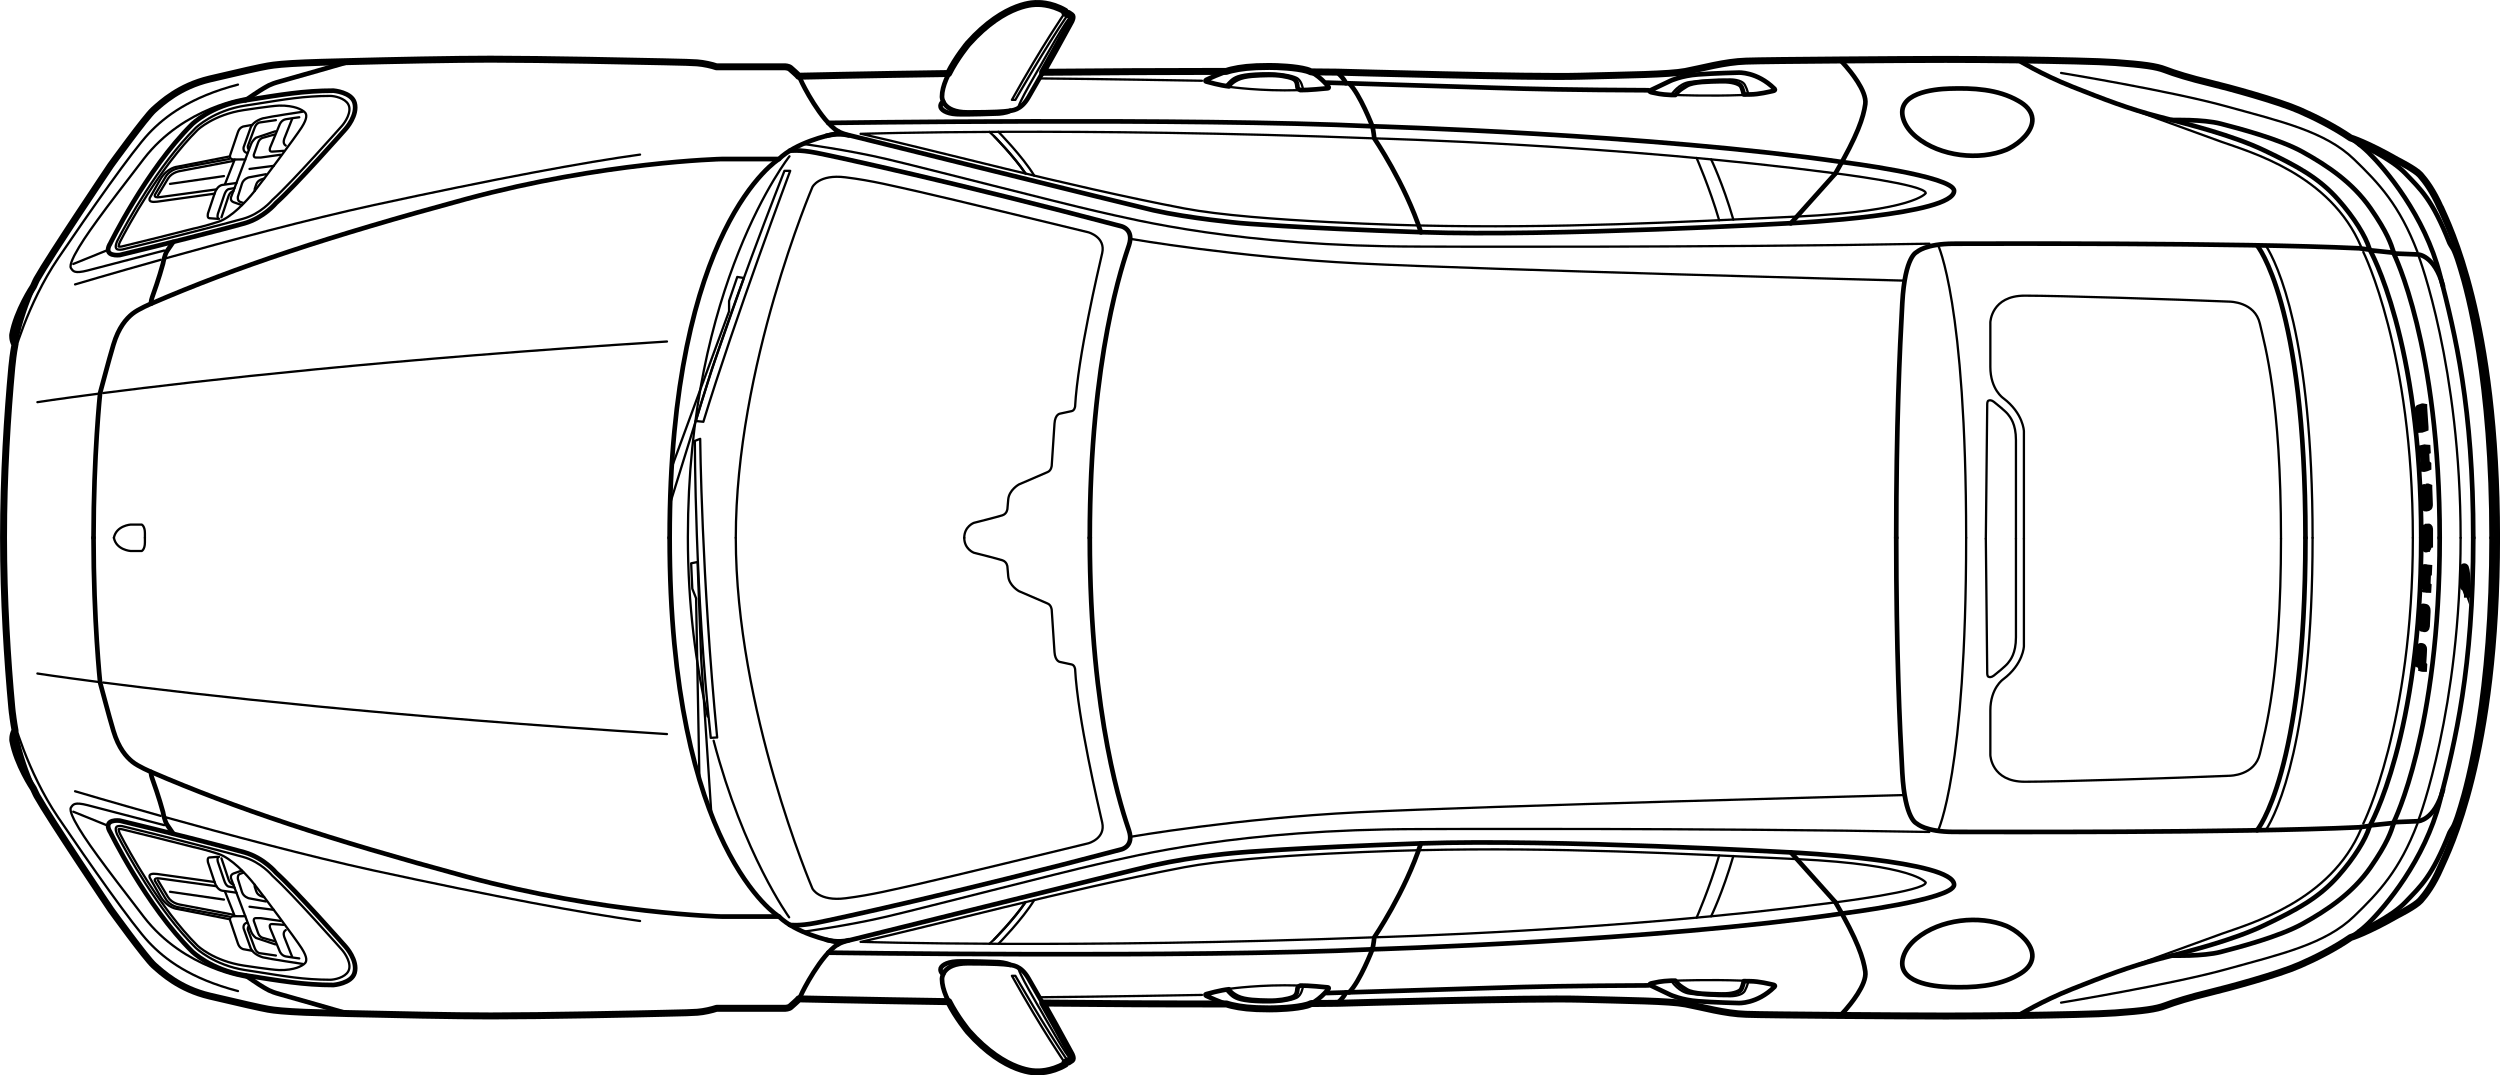 <?xml version="1.0" encoding="utf-8"?>
<svg xmlns="http://www.w3.org/2000/svg" id="a" viewBox="0 0 304.67 131.06">
  <defs>
    <style>.cls-1{stroke-width:.57px;}.cls-1,.cls-2,.cls-3,.cls-4{fill:none;stroke:#000;}.cls-1,.cls-3,.cls-4{stroke-linecap:round;stroke-linejoin:round;}.cls-2{stroke-miterlimit:10;}.cls-3{stroke-width:.85px;}.cls-4{stroke-width:.28px;}</style>
  </defs>
  <path class="cls-3" d="M297.41,25.32c-.91-2.08-1.84-3.29-2.45-3.99-.61-.69-2.79-1.78-2.79-1.78-3.73-2.14-5.71-2.74-5.71-2.74-1.94-1.33-4.3-2.52-6.2-3.35-2.68-1.17-8.73-2.82-11-3.36s-4.32-1.17-5.41-1.6c-1.09-.42-2.64-.63-6.08-.88-2.03-.15-6.99-.25-11.81-.32-3.35-.04-6.64-.06-8.84-.06-2.61,0-7.86.03-12.84.07-5.22.04-10.16.09-11.5.14-2.6.08-5.37.88-7.39,1.26-2.01.38-7.05.42-12.92.58-5.71.16-28.19-.46-29.51-.5h-.06c-1.03-.01-2.08-.02-3.13-.03h0c-.17-.09-.34-.15-.51-.2-1.35-.38-3.59-.46-4.57-.46-2.34,0-3.53.17-4.61.42-.19.04-.4.11-.63.18-7.7,0-15.38.05-22.39.11h0c.84-1.49,1.95-3.47,3.45-6.24,0,0,.27-.53.07-.67h0c-.2-.15-.4-.27-.4-.27l-.09.15-.34-.24.05-.17c-1.78-1.05-3.44-.94-3.44-.94,0,0-3.77-.27-8.39,4.91,0,0-1.43,1.72-2.37,3.62-10.44.15-17.68.32-18.25.33h-.03c-.1-.13-.18-.2-.18-.2,0,0-.63-.59-.84-.76-.21-.17-.62-.19-.62-.19h-8.37c-.54-.19-1.54-.42-2.35-.48-.82-.06-1.38-.06-4.11-.13-2.73-.06-14.64-.32-21.07-.32-4.4,0-12.14.16-17.41.3-2.43.06-4.33.11-5.14.15-2.58.11-3.75.23-4.59.38-.84.14-3.38.71-7.09,1.59-3.71.89-5.85,2.9-6.82,3.76s-5.23,6.75-5.23,6.75c0,0-7.46,11.1-9.02,13.89,0,0-.17.32-.42.9h0s-1.99,2.96-2.51,5.86c0,0-.07.62.27,1.21-.1.53-.19,1.08-.26,1.64,0,.02,0,.04,0,.04h0c-.04.35-.09.7-.12,1.05-.54,5.84-1.01,13.22-1.01,20.78s.47,14.94,1.01,20.78c.03.36.08.71.13,1.05h0v.04c.08.56.16,1.11.26,1.64-.34.6-.27,1.22-.27,1.22.52,2.89,2.51,5.85,2.51,5.85h0c.26.58.43.9.43.9,1.56,2.8,9.02,13.89,9.02,13.89,0,0,4.26,5.89,5.23,6.76.97.86,3.1,2.87,6.82,3.75,3.71.88,6.25,1.45,7.09,1.6.84.15,2.01.27,4.59.38.81.03,2.72.09,5.14.15,5.27.13,13.01.29,17.41.29,6.42,0,18.34-.25,21.07-.32,2.73-.07,3.29-.07,4.11-.13s1.81-.3,2.35-.48h8.37s.42-.02.62-.19c.21-.17.84-.76.84-.76,0,0,.08-.07.18-.2h.03c.57.01,7.81.18,18.25.34.95,1.9,2.37,3.62,2.37,3.62,4.63,5.21,8.4,4.94,8.4,4.94,0,0,1.66.1,3.44-.95l-.05-.17.34-.24.09.15s.19-.12.39-.26h0c.21-.15-.07-.68-.07-.68-1.5-2.77-2.6-4.75-3.45-6.24h0c7.01.07,14.7.12,22.39.11.23.07.44.14.63.18,1.08.25,2.27.42,4.61.42.97,0,3.22-.07,4.57-.45.17-.05.34-.11.51-.2,1.05-.01,2.1-.02,3.13-.03h.06c1.32-.04,23.81-.66,29.51-.5,5.87.17,10.91.2,12.92.58,2.02.38,4.79,1.18,7.39,1.26,1.33.05,6.28.1,11.5.14,4.98.04,10.22.07,12.84.07,2.2,0,5.48-.02,8.84-.06,4.82-.07,9.78-.17,11.81-.32,3.44-.25,4.99-.46,6.08-.88s3.14-1.05,5.41-1.6,8.31-2.18,11-3.36c1.9-.82,4.24-2.01,6.19-3.35h0s1.98-.6,5.71-2.74c0,0,2.18-1.09,2.79-1.78.61-.69,1.55-1.91,2.45-3.99.91-2.08,6.83-13.53,6.83-40.22s-5.93-38.14-6.83-40.22v.02Z"/>
  <path class="cls-2" d="M295.25,51.81s.05-.01.07-.02v-.05c0-.13-.02-.26-.03-.38-.02-.33-.04-.66-.07-.99-.01-.2-.03-.39-.04-.59v-.1s.08-.05.12-.04c0,.05,0,.1.01.15s0,.1.01.15v.08c.02.34.05.68.07,1.02.01.15.02.3.03.45.01.19.03.37.04.56v.06s-.08.03-.12.05c-.04.02-.08.03-.13.04-.04.01-.08.03-.12.04s-.08.03-.13.03v-.06c-.02-.21-.03-.41-.04-.61v-.02c-.01-.22-.03-.44-.05-.65-.02-.35-.05-.7-.07-1.05v-.06s0-.02.02-.02c.03-.01.06-.02.09-.03.02.03.02.07.02.1.01.14.02.28.03.42.01.16.02.33.03.49.01.21.03.43.04.64,0,.14.02.28.03.42v.05s.05,0,.07-.02v-.07c-.01-.16-.02-.32-.03-.48-.01-.21-.03-.42-.04-.63-.02-.28-.04-.55-.06-.83v-.1s.07-.04.11-.04c.01.04.01.08.02.11,0,.14.02.28.03.42,0,.15.02.3.03.46.02.34.05.68.07,1.02v.12"/>
  <path class="cls-2" d="M296.03,66.76s-.08.02-.12,0v-2.03c0-.06-.01-.09-.04-.1h-.02s-.02.02-.02.05v1.9c0,.11-.03.24-.1.24h-.1s-.07-.03-.09-.1c-.02-.06-.02-.12-.03-.19v-2.16s.08-.01.12,0v2.07s0,.05.02.05h.05v-2c0-.09.03-.15.06-.18,0,0,.02-.01.03-.02.05-.01.09-.01.14,0,.05.02.07.08.08.18v2.26"/>
  <path class="cls-2" d="M295.16,75.1c.01-.24.02-.49.04-.73v-.11c.01-.1.04-.16.07-.19.03-.02.05-.03.08-.02.08.02.16.03.24.05.02,0,.03,0,.05.03.05.04.07.13.07.26v.2c-.03.53-.05,1.06-.08,1.6v.11c-.01.15-.05.23-.12.24-.04,0-.09,0-.13-.02-.05,0-.09-.02-.14-.03-.01,0-.03,0-.04,0-.04,0-.09-.14-.08-.25,0-.11,0-.23.01-.34,0-.13.01-.26.02-.39,0-.13.01-.26.02-.38h0M295.5,76.21v-.08c.01-.28.03-.57.04-.85.01-.24.02-.48.03-.72v-.02c0-.07-.01-.11-.04-.11-.05,0-.11-.03-.17-.04h-.03s-.01.07-.01.11c0,.12,0,.24-.01.35-.01.32-.03.63-.05.95,0,.09,0,.19-.01.28v.07s.02.02.03.02c.07,0,.14.02.21.03"/>
  <path class="cls-2" d="M295.32,71.68v-.17c0-.12.01-.23.01-.34.02-.52.04-1.04.06-1.56v-.15c0-.11.04-.19.09-.21.02,0,.03,0,.04,0,.03,0,.07,0,.1,0,.04,0,.07.06.1.14,0,.02,0,.04.02.07.05-.12.11-.18.18-.17,0,.09,0,.24-.01.34-.02,0-.04.02-.06.04-.04.03-.07.09-.08.18,0,.05-.01.1-.01.15-.01.31-.03.63-.04.94,0,.14-.01.29-.01.43v.04s.08,0,.13.04c0,.1,0,.2-.01.3-.06,0-.12,0-.17-.02-.06,0-.11-.02-.17-.02s-.11,0-.17-.04M295.54,69.57v.33c-.02.46-.04.91-.06,1.37v.11s.07.02.11,0v-.11c0-.11,0-.22.01-.33.02-.41.03-.83.05-1.24v-.08s0-.04-.02-.04c-.03,0-.06-.02-.1,0"/>
  <path class="cls-2" d="M294.79,81.25c0-.1,0-.19.01-.28.01-.19.02-.39.03-.58,0-.16.02-.31.03-.47.01-.25.03-.51.04-.76v-.07c.01-.14.06-.24.12-.24s.11.02.17.04c.02,0,.04.02.05.05.03.04.04.1.04.19,0,.1,0,.2-.01.3,0,.13-.01.26-.02.39-.01.21-.03.43-.04.64,0,.17-.02.34-.03.51v.05s.09,0,.13.06c0,.1,0,.19-.01.3h-.03c-.06,0-.11-.02-.17-.04-.07-.02-.13-.04-.2-.06-.03,0-.07-.02-.11-.03M295.04,79.19v.11c-.02.33-.04.67-.06,1,0,.19-.02.39-.03.58v.08s.07.03.11.02v-.16c0-.18.02-.37.03-.55.02-.31.04-.62.05-.93v-.12s0,0-.02,0c-.03,0-.06,0-.09-.02"/>
  <path class="cls-2" d="M295.78,59.43s.1-.04.14-.02v.07c0,.18.01.37.02.55,0,.28.02.56.03.84,0,.2.01.4.02.61,0,.07,0,.14-.02.2-.01.04-.03.08-.05.09-.02,0-.04.03-.05.03-.09.01-.17.02-.26.04-.03,0-.05-.01-.08-.03-.03-.03-.05-.09-.06-.17,0-.06,0-.12-.01-.19,0-.23-.02-.47-.03-.7,0-.39-.03-.78-.04-1.17v-.07s.09-.04.13-.02v.08c0,.25.02.5.03.75.01.31.02.62.03.93v.25h.02c.06,0,.12-.02.18-.02.03,0,.04-.04.04-.11v-.19c-.01-.37-.03-.75-.04-1.12,0-.19-.01-.38-.02-.56v-.07"/>
  <path class="cls-2" d="M295.54,54.99v.06c0,.12.01.25.02.37.02.35.03.7.05,1.05v.17h.02s.08-.02.12-.03c.02,0,.03-.01.05.01,0,.1.01.19.01.3-.04.02-.09.02-.13.03s-.09.02-.13.03c-.04,0-.08.02-.12.03-.04,0-.08.03-.13.02-.01-.06-.02-.16-.02-.31.06-.03.12-.02.18-.06v-.1c-.01-.31-.03-.61-.04-.92,0-.18-.02-.35-.02-.53v-.1s-.05,0-.07,0c-.03,0-.06.02-.09.02-.01,0-.03-.01-.03-.04v-.27s.47-.11.51-.1c.01.09.02.21.02.3-.06.03-.12.02-.19.05"/>
  <path class="cls-1" d="M129.82,1.4c-1.78-1.05-3.44-.94-3.44-.94,0,0-3.78-.27-8.39,4.91,0,0-3.19,3.84-3.19,6.4,0,0-.08,1.93,3.15,1.93s4.43-.1,4.91-.17,1.53-.04,2.48-1.68c.94-1.64,2.37-4.05,5.18-9.25,0,0,.27-.52.07-.67s-.4-.26-.4-.26l-.08.15-.34-.24.05-.17h0Z"/>
  <path class="cls-4" d="M129.77,1.57s-2.72,3.92-6.45,10.6h.42s3.71-6.48,6.37-10.35"/>
  <path class="cls-4" d="M130.59,1.93c-.34-.06-3.69,5.91-3.69,5.91,0,0-3.14,5.27-2.75,5.33"/>
  <path class="cls-1" d="M114.95,12.39s-.3.12-.33.53.64.92,1.93.99,5.13-.08,5.13-.08c0,0,.95-.05,1.44-.33"/>
  <path class="cls-1" d="M159.78,8.78c1.05,0,2.09.02,3.13.03,0,0,23.7.67,29.57.5s10.91-.2,12.92-.58c2.01-.38,4.78-1.18,7.39-1.26s18.97-.21,24.34-.21,17.2.13,20.65.38c3.44.25,4.99.46,6.08.88s3.15,1.05,5.41,1.59,8.31,2.18,10.99,3.36,6.29,3.06,8.35,5.08,6.9,7.72,8.74,14.94c1.85,7.22,4.06,16.11,4.06,32.06"/>
  <path class="cls-1" d="M127.07,8.85c7.01-.07,14.69-.12,22.39-.11"/>
  <path class="cls-1" d="M97.34,9.33s7.41-.18,18.28-.34"/>
  <path class="cls-1" d="M247.68,14.49c-.03-.43-.19-.86-.54-1.28-.32-.38-.73-.67-1.16-.91-2.51-1.45-5.56-1.59-8.38-1.5-2.03.06-6.57.56-5.66,3.66.26.89.9,1.66,1.6,2.24,2.91,2.39,7.69,2.9,10.99,1.54.11-.05.22-.1.33-.16,1.28-.65,2.91-2.09,2.82-3.59h0Z"/>
  <path class="cls-1" d="M247.68,116.6c-.03.43-.19.86-.54,1.28-.32.38-.73.67-1.16.91-2.51,1.45-5.56,1.59-8.38,1.5-2.03-.06-6.57-.56-5.66-3.66.26-.89.9-1.66,1.6-2.24,2.91-2.39,7.69-2.9,10.99-1.54.11.05.22.1.33.16,1.28.65,2.91,2.09,2.82,3.59h0Z"/>
  <path class="cls-1" d="M100.94,14.98s44.14-.64,66.32.41c0,0,34.33,1.01,57.24,4.36,0,0,13.61,1.7,13.64,3.5.04,2.96-19.74,3.94-19.74,3.94,0,0-29.19,1.66-45.09,1.11s-22.14-1.11-22.14-1.11c0,0-6.14-.56-10.63-1.57-2.39-.54-37.43-9.23-37.43-9.23,0,0-.66-.18-.99-.41"/>
  <path class="cls-4" d="M104.88,16.31s26.02-.84,62.78.56c0,0,29.43.76,55.91,4.24,0,0,11.12,1.38,11.12,2.43,0,0-1.38,2.18-15.65,2.85-14.27.67-29.16,1.47-46.03,1.09,0,0-20.08-.43-28.69-2.08-14.64-2.8-30.87-7.2-39.43-9.1h0Z"/>
  <path class="cls-4" d="M121.13,16.59s2.38,2.43,3.83,4.53"/>
  <path class="cls-4" d="M124.99,21.16c-1.43-2.16-3.83-4.55-3.86-4.58l-.55-.51"/>
  <path class="cls-4" d="M121.67,16.06s2.97,3.02,4.38,5.36"/>
  <path class="cls-1" d="M173.17,28.32c-1.93-5.95-5.69-11.46-5.69-11.46,0,0-.08-.89-.23-1.46,0,0-1.52-3.96-2.84-5.25"/>
  <path class="cls-1" d="M161.7,10.07s14.88.45,20.03.62,10.24.27,19.14.31"/>
  <path class="cls-1" d="M162.96,8.81s.84.73,1.06,1.33"/>
  <path class="cls-1" d="M224.28,7.33s.25.24.67.73,2.6,3.02,2.37,4.63c-.23,1.62-.92,3.77-3.63,8.43"/>
  <line class="cls-1" x1="223.7" y1="21.12" x2="218.24" y2="27.22"/>
  <path class="cls-1" d="M245.96,7.33s2.79,1.73,6.59,3.24c3.8,1.51,6.97,2.73,10.55,3.65s9.02,2.28,12.88,4.13c3.86,1.85,6.57,3.26,8.98,5.99,1.97,2.23,3.33,4.45,3.78,5.93"/>
  <path class="cls-1" d="M264.67,14.63s3.82-.11,5.97.45,7.19,1.87,10.04,3.47c2.85,1.59,5.99,3.64,8.22,6.85,2.05,2.95,2.49,4.34,2.8,5.32"/>
  <path class="cls-1" d="M286.45,16.81s1.97.6,5.71,2.74c0,0,2.18,1.09,2.79,1.78s1.55,1.91,2.45,3.99,6.83,13.53,6.83,40.22"/>
  <path class="cls-1" d="M287.51,17.58s3.84,1.66,5.66,3.59c1.83,1.93,3.21,3.06,5.35,8.46,0,0,.25.45.39.64s.49,1.09.73,1.9c.21.72,3.24,9.38,3.89,26.72.08,2.09.12,4.31.12,6.65"/>
  <path class="cls-1" d="M231.09,65.54c0-13.76.42-22.83.74-28.62s1.78-6.21,1.78-6.21c0,0,1.01-1.01,4.53-1.01s34.46-.14,49.37.56l1.29.17s6.27,10.94,6.27,35.11"/>
  <path class="cls-4" d="M288.01,30.71s6.04,12.06,6.04,34.83"/>
  <line class="cls-1" x1="288.95" y1="30.51" x2="291.72" y2="30.8"/>
  <path class="cls-1" d="M291.72,30.9s5.6,11.11,5.6,34.65"/>
  <path class="cls-1" d="M291.88,30.9l2.79.11s2.02.07,3.05,3.83"/>
  <path class="cls-4" d="M294.78,31.28s5.09,13.4,5.09,34.26"/>
  <path class="cls-4" d="M251.18,8.89s13.47,2.22,20.14,4.07,12.05,3.05,15.57,6.46c3.02,2.92,5.54,5.58,7.72,11.29"/>
  <path class="cls-4" d="M257.53,12.48s9.82,3.59,13.22,4.81,13.26,3.94,17,12.8"/>
  <path class="cls-4" d="M236.17,29.83s3.44,6.96,3.44,35.71"/>
  <path class="cls-1" d="M275.06,29.9s5.9,6.99,5.9,35.64"/>
  <path class="cls-4" d="M276.13,29.92c1.37,2.17,5.7,10.99,5.7,35.62"/>
  <path class="cls-4" d="M206.76,19.25s1.6,3.65,2.75,7.59"/>
  <path class="cls-4" d="M208.53,19.42s1.39,2.83,2.71,7.35"/>
  <path class="cls-1" d="M204.16,11.58c.39-.53.56-.64,1.38-1.15s2.84-.49,4.22-.53,2.1.28,2.34.5.42,1.12.42,1.12c0,0,.63-.01.71-.01,1.16,0,2.41-.34,2.83-.42s.18-.28.18-.28c-2.13-2.1-4.39-1.96-4.39-1.96,0,0-2.92.07-4.92.22s-3.34.77-3.34.77l-2.41,1.15s-.38.18.17.28.95.25,2.36.31h.45Z"/>
  <path class="cls-4" d="M203.76,11.44s.85-1.26,2.13-1.44c1.27-.18,3.05-.34,4.97-.32,0,0,1.41-.02,1.78.66.2.38.27.59.38.95"/>
  <path class="cls-4" d="M204.31,11.58s3.98.16,8.06,0"/>
  <path class="cls-4" d="M12.57,47.9c11.45-1.48,34.93-4.15,68.71-6.28"/>
  <path class="cls-4" d="M4.56,49.01s2.5-.39,7.35-1.02"/>
  <path class="cls-4" d="M20.23,31.47c7.48-2.09,17.4-4.75,25.29-6.47,14.69-3.19,25.93-5.27,32.48-6.16"/>
  <path class="cls-4" d="M9.15,34.66s4.33-1.29,10.43-3"/>
  <path class="cls-1" d="M13.38,29.79s4.41-9.06,10.03-14.65c0,0,2.31-2.27,6.38-2.9.15-.02.31-.05.46-.07,3.84-.6,6.76-1.12,10.39-1.12,0,0,2.21.18,2.57,1.48.43,1.52-1.09,3.19-1.09,3.19,0,0-6.04,6.84-8.48,9.02,0,0-1.47,1.8-3.86,2.48-2.39.67-10.07,2.64-15.19,3.86,0,0-2.04.27-1.22-1.3h.01Z"/>
  <path class="cls-4" d="M14.21,30.32c-.28-.2.08-.96.08-.96,1.15-2.23,4.97-9.22,9.55-13.77.02-.02,2.23-2.14,6.04-2.72l.46-.07c.35-.05.69-.11,1.03-.16,3.35-.53,5.63-.94,8.87-.95.5,0,1.8.26,2.21,1.04.48.89-.42,2.21-.78,2.61-.07.07-6.05,6.84-8.43,8.98l-.04.03-.03.04s-1.39,1.67-3.55,2.27c-2.22.62-9.56,2.51-14.72,3.75,0,0-.47.08-.69-.07v-.02Z"/>
  <path class="cls-4" d="M23.69,27.83c-2.82.72-6.11,1.55-8.86,2.21-.03,0-.11.02-.21.02-.08,0-.13,0-.17-.02,0-.11.07-.35.15-.53,1.06-2.05,4.91-9.13,9.48-13.67.02-.02,1.95-1.86,5.61-2.42,0,0,3.39-.52,4.32-.55s1.71.13,2.14.27.88.39,1.04.59.32.63-.43,1.8-4.73,6.49-5.73,7.75-2.85,3.24-4.42,3.75-2.92.81-2.92.81h0Z"/>
  <path class="cls-1" d="M18.41,37.01s-.04-.29.13-.76.85-2.37,1.33-4.15c0,0,.17-1.06.52-1.56s.72-1.05.72-1.05"/>
  <path class="cls-1" d="M29.9,12.23s1.83-1.26,2.23-1.47.67-.48,2.01-.84,8.22-2.35,8.22-2.35"/>
  <path class="cls-1" d="M11.4,65.54c0-10.07.8-17.65.8-17.65.34-1.2.98-3.72,1.62-5.87s1.59-3.19,2.32-3.78,2.27-1.23,2.27-1.23c10.41-4.49,21.68-8.22,38.41-12.76,16.73-4.53,31.14-4.87,31.14-4.87h6.97c2.04-1.99,5.96-2.9,6.78-3.05.69-.13.4-.33.4-.33-2.08-1.33-4.3-5.71-4.47-6.15s-.48-.73-.48-.73c0,0-.63-.59-.84-.76s-.63-.19-.63-.19h-8.37c-.55-.19-1.53-.42-2.35-.48s-1.38-.06-4.11-.13-14.65-.31-21.07-.31-19.97.34-22.56.44-3.76.23-4.59.38-3.38.71-7.09,1.59-5.85,2.9-6.82,3.76-5.22,6.76-5.22,6.76c0,0-7.46,11.09-9.02,13.89,0,0-2.52,4.85-3.06,10.69s-1.01,13.23-1.01,20.78"/>
  <path class="cls-1" d="M100.72,16.55s1.39-.38,2.72-.04"/>
  <path class="cls-1" d="M4.06,34.97s-1.99,2.96-2.51,5.86c0,0-.07.62.27,1.22"/>
  <path class="cls-4" d="M1.54,43.72s1.73-6.62,5.55-12.25,9.06-13.1,11.04-15.2,5.08-4.45,10.87-5.96"/>
  <path class="cls-4" d="M30.12,11.94s-7.68,1.03-12.59,7.41-7.26,9.5-8.38,11.62c0,0-.76,1.34-.5,1.71s.39.7,2.04.28,9.32-2.43,9.32-2.43"/>
  <path class="cls-4" d="M36.88,13.62s-3.97.59-4.84.8c0,0-1.2.32-1.5,1.15s-.84,2.34-.84,2.34c0,0-.17.59.42.74"/>
  <path class="cls-4" d="M33.55,16l-2.34.78s-.42.27-.63.83-2.41,6.39-2.41,6.39c0,0-.18.46.29.64s1.02.35,1.02.35"/>
  <path class="cls-4" d="M33.46,16.39l-1.45.41s-.39.1-.56.59-.52,1.47-.52,1.47c0,0-.07.35.27.34s.57,0,.57,0l2.41-.34"/>
  <path class="cls-4" d="M36.47,14.29s-1.11.14-1.64.24-.73.6-.73.6l-1.17,2.83s-.22.53.21.52,1.4-.1,1.4-.1"/>
  <path class="cls-4" d="M33.62,14.64l-1.99.29s-.38.06-.59.62-.83,2.24-.83,2.24c0,0-.07.29.13.43"/>
  <path class="cls-4" d="M35.59,14.52l-.92,2.32s-.29.63.15.9"/>
  <path class="cls-4" d="M32.4,21.23l-2.08.39s-.64.17-.83.76-.5,1.59-.5,1.59c0,0-.08.49.25.62s.44.15.44.15"/>
  <path class="cls-4" d="M32.19,21.77s-.75.09-.95.67l-.2.59v.24"/>
  <path class="cls-4" d="M30.73,15.22l-1.05.19s-.48.07-.69.71-.92,2.72-.92,2.72c0,0-.27.63.53.6s1.29,0,1.29,0"/>
  <path class="cls-4" d="M28.82,22.3l-1.73.24s-.6.06-.91.97-.83,2.48-.83,2.48c0,0-.14.57.15.6s1.02.08,1.02.08"/>
  <path class="cls-4" d="M28.58,22.92l-.73.13s-.31.06-.53.74-.76,2.24-.76,2.24c0,0-.18.56.13.64"/>
  <path class="cls-4" d="M28.45,23.27s-.44.11-.62.69-.84,2.52-.84,2.52"/>
  <path class="cls-4" d="M28.45,19.61l-6.47,1.23s-1.02.12-1.51.93-1.23,2.05-1.23,2.05"/>
  <path class="cls-4" d="M27.91,19.08l-6.27,1.23s-1.27.08-2.14,1.61-1.17,2.07-1.17,2.07c0,0-.56.77.81.59s7.01-.98,7.01-.98"/>
  <path class="cls-4" d="M27.91,19.38c-.13.03-6.03,1.11-6.03,1.11,0,0-1.13.09-1.71,1.08s-1.21,2.03-1.21,2.03c0,0-.46.57.56.42s6.85-.94,6.85-.94"/>
  <line class="cls-4" x1="20.72" y1="22.41" x2="27.29" y2="21.46"/>
  <line class="cls-4" x1="28.6" y1="19.45" x2="27.43" y2="22.41"/>
  <line class="cls-4" x1="30.41" y1="20.59" x2="33.36" y2="20.21"/>
  <path class="cls-4" d="M137.84,29.12s12.71,2.22,27.7,2.98c14.98.76,66.57,2.1,66.57,2.1"/>
  <path class="cls-1" d="M94.93,19.38s-13.32,8.11-13.32,46.16"/>
  <path class="cls-1" d="M96.24,18.38s1.02-.19,3.27.25,17.06,3.64,37.16,8.95c0,0,1.55.36.92,2.29s-4.78,13.46-4.78,35.67"/>
  <path class="cls-4" d="M89.67,65.54c0-20.93,9.34-42.75,9.34-42.75,0,0,.78-1.59,4.03-1.18,3.25.4,5.87,1.07,8.9,1.74s20.7,4.96,20.7,4.96c0,0,2.13.58,1.68,2.54-.45,1.96-2.97,12.64-3.3,18.69,0,0-.06.48-.41.56s-1.43.31-1.43.31c0,0-.59.06-.67,1.2s-.34,5.14-.34,5.14c0,0-.04.59-.5.78s-3.5,1.51-3.5,1.51c0,0-1.2.67-1.3,1.83l-.1,1.15s-.04.59-.61.78-3.48.92-3.48.92c0,0-1.17.44-1.17,1.83"/>
  <path class="cls-1" d="M149.77,10.53c-1.06-.11-2.53-.53-2.76-.59s0-.21,0-.21c0,0,1.99-.94,3.07-1.19s2.28-.42,4.62-.42c.97,0,3.22.07,4.56.45s2.6,1.95,2.6,1.95c0,0,.19.21-.06.24s-2.46.24-3.32.22c0,0-.32-.1-.36-.35s0-.84-.6-1.08-1.72-.44-2.95-.41-2.84.04-3.76.5-1.04.88-1.04.88h0Z"/>
  <path class="cls-4" d="M158.77,10.77s-.14-.99-.78-1.29-2.06-.6-4.08-.55c-2.64.06-3.26.4-3.7.7-.28.19-.76.74-.76.74"/>
  <path class="cls-4" d="M149.93,10.6s3.79.53,8.27.39"/>
  <path class="cls-4" d="M146.48,9.84s-13.06-.23-19.61-.28"/>
  <path class="cls-2" d="M300.78,72.33s-.04-.02-.05-.05c-.03-.1-.07-.19-.1-.29-.09-.26-.18-.53-.27-.79,0-.02-.01-.05-.02-.07-.01,0,0,.02,0,.04v.04c.01.1.02.19.03.29v.04s-.06,0-.08-.04c-.02-.07-.03-.14-.04-.22-.01-.13-.03-.26-.04-.39,0-.07,0-.14-.01-.2-.01-.28-.03-.56-.02-.84,0-.11,0-.23.01-.34,0-.1.02-.19.05-.28s.08-.11.13-.05c.01.02.02.05.03.07.03.08.05.16.06.25.02.12.04.24.05.36.01.13.02.26.03.4.02.23.03.46.04.69,0,.13.01.25.02.38,0,.04.01.08.02.12.05.15.09.31.14.46.04.13.05.27.05.43h-.03ZM300.31,69.62s-.01.07-.02.11c0,.11-.01.22,0,.33v.57h.05c.04.1.07.21.11.32,0-.15-.01-.28-.02-.41-.01-.2-.02-.39-.04-.59-.01-.1-.03-.19-.05-.29,0-.02-.01-.05-.03-.05h0Z"/>
  <path class="cls-4" d="M13.88,65.54c.29-1.49,2.04-1.61,2.04-1.61h1.35s.39.18.39,1.04v.57"/>
  <path class="cls-4" d="M97.86,17.54s5.46.73,10.22,1.85,20.98,5.32,25.68,6.38,17.34,4.27,39.17,4.28c0,0,35.42.15,62.19-.35"/>
  <line class="cls-4" x1="12.93" y1="30.55" x2="8.93" y2="32.17"/>
  <path class="cls-1" d="M129.82,129.69c-1.78,1.05-3.44.94-3.44.94,0,0-3.78.27-8.39-4.91,0,0-3.19-3.84-3.19-6.4,0,0-.08-1.93,3.15-1.93s4.43.1,4.91.17,1.53.04,2.48,1.68c.94,1.64,2.37,4.05,5.18,9.25,0,0,.27.52.07.67s-.4.26-.4.26l-.08-.15-.34.24.05.17h0Z"/>
  <path class="cls-4" d="M129.77,129.52s-2.72-3.92-6.45-10.6h.42s3.71,6.48,6.37,10.35"/>
  <path class="cls-4" d="M130.59,129.16c-.34.06-3.69-5.91-3.69-5.91,0,0-3.14-5.27-2.75-5.33"/>
  <path class="cls-1" d="M114.95,118.7s-.3-.12-.33-.53.64-.92,1.93-.99,5.13.08,5.13.08c0,0,.95.05,1.44.33"/>
  <path class="cls-1" d="M159.78,122.31c1.05,0,2.09-.02,3.13-.03,0,0,23.7-.67,29.57-.5s10.91.2,12.92.58,4.78,1.18,7.39,1.26c2.6.08,18.97.21,24.34.21s17.2-.13,20.65-.38c3.45-.25,4.99-.46,6.08-.88s3.15-1.05,5.41-1.59,8.31-2.18,10.99-3.36c2.69-1.17,6.29-3.06,8.35-5.08s6.9-7.72,8.74-14.94c1.85-7.22,4.06-16.11,4.06-32.06"/>
  <path class="cls-1" d="M127.07,122.24c7.01.07,14.69.12,22.39.11"/>
  <path class="cls-1" d="M97.34,121.76s7.41.18,18.28.34"/>
  <path class="cls-1" d="M100.94,116.1s44.14.64,66.32-.41c0,0,34.33-1.01,57.24-4.36,0,0,13.61-1.7,13.64-3.5.04-2.96-19.74-3.94-19.74-3.94,0,0-29.19-1.66-45.09-1.11s-22.14,1.11-22.14,1.11c0,0-5.4.4-10.63,1.57-2.39.53-37.43,9.23-37.43,9.23,0,0-.66.18-.99.41"/>
  <path class="cls-4" d="M104.88,114.78s26.02.84,62.78-.56c0,0,29.43-.76,55.91-4.24,0,0,11.12-1.38,11.12-2.43,0,0-1.38-2.18-15.65-2.85-14.27-.67-29.16-1.47-46.03-1.09,0,0-20.08.43-28.69,2.08-14.64,2.8-30.87,7.2-39.43,9.1h0Z"/>
  <path class="cls-4" d="M121.13,114.5s2.38-2.43,3.83-4.53"/>
  <path class="cls-4" d="M124.99,109.93c-1.43,2.16-3.83,4.55-3.86,4.58l-.55.51"/>
  <path class="cls-4" d="M121.67,115.03s2.97-3.02,4.38-5.36"/>
  <path class="cls-1" d="M173.17,102.77c-1.93,5.95-5.69,11.46-5.69,11.46,0,0-.08.89-.23,1.46,0,0-1.52,3.96-2.84,5.25"/>
  <path class="cls-1" d="M161.7,121.02s14.88-.45,20.03-.62,10.24-.27,19.14-.31"/>
  <path class="cls-1" d="M162.96,122.28s.84-.73,1.06-1.33"/>
  <path class="cls-1" d="M224.28,123.76s.25-.24.67-.73,2.6-3.02,2.37-4.63c-.23-1.62-.92-3.77-3.63-8.43"/>
  <line class="cls-1" x1="223.7" y1="109.97" x2="218.24" y2="103.87"/>
  <path class="cls-1" d="M245.96,123.76s2.79-1.73,6.59-3.24c3.8-1.51,6.97-2.73,10.55-3.65s9.02-2.28,12.88-4.13c3.86-1.85,6.57-3.26,8.98-5.99,1.97-2.23,3.33-4.45,3.78-5.93"/>
  <path class="cls-1" d="M264.67,116.46s3.82.11,5.97-.45,7.19-1.87,10.04-3.47c2.85-1.59,5.99-3.64,8.22-6.85,2.05-2.95,2.49-4.34,2.8-5.32"/>
  <path class="cls-1" d="M286.45,114.28s1.97-.6,5.71-2.74c0,0,2.18-1.09,2.79-1.78s1.55-1.91,2.45-3.99,6.83-13.53,6.83-40.22"/>
  <path class="cls-1" d="M287.51,113.51s3.84-1.66,5.66-3.59c1.83-1.93,3.21-3.06,5.35-8.46,0,0,.25-.45.39-.64s.49-1.09.73-1.9c.21-.72,3.24-9.38,3.89-26.72.08-2.09.12-4.31.12-6.65"/>
  <path class="cls-1" d="M231.09,65.54c0,13.76.42,22.83.74,28.62s1.78,6.21,1.78,6.21c0,0,1.01,1.01,4.53,1.01s34.46.14,49.37-.56l1.29-.17s6.27-10.94,6.27-35.11"/>
  <path class="cls-4" d="M288.01,100.37s6.04-12.06,6.04-34.83"/>
  <line class="cls-1" x1="288.95" y1="100.58" x2="291.72" y2="100.29"/>
  <path class="cls-1" d="M291.72,100.19s5.6-11.11,5.6-34.65"/>
  <path class="cls-1" d="M291.88,100.19l2.79-.11s2.02-.07,3.05-3.83"/>
  <path class="cls-4" d="M294.78,99.81s5.09-13.4,5.09-34.26"/>
  <path class="cls-4" d="M251.18,122.19s13.47-2.22,20.14-4.07,12.05-3.05,15.57-6.46c3.02-2.92,5.54-5.58,7.72-11.29"/>
  <path class="cls-4" d="M257.53,118.61s9.82-3.59,13.22-4.81,13.26-3.94,17-12.8"/>
  <path class="cls-4" d="M236.17,101.26s3.44-6.96,3.44-35.71"/>
  <path class="cls-1" d="M275.06,101.19s5.9-6.99,5.9-35.64"/>
  <path class="cls-4" d="M276.13,101.17c1.37-2.17,5.7-10.99,5.7-35.62"/>
  <path class="cls-4" d="M206.76,111.84s1.6-3.65,2.75-7.59"/>
  <path class="cls-4" d="M208.53,111.67s1.39-2.83,2.71-7.35"/>
  <path class="cls-1" d="M204.16,119.51c.39.53.56.64,1.38,1.15s2.84.49,4.22.53,2.1-.28,2.34-.5.42-1.12.42-1.12c0,0,.63.01.71.01,1.16,0,2.41.34,2.83.42s.18.28.18.28c-2.13,2.1-4.39,1.96-4.39,1.96,0,0-2.92-.07-4.92-.22s-3.34-.77-3.34-.77l-2.41-1.15s-.38-.18.17-.28.95-.25,2.36-.31c0,0,.45,0,.45,0Z"/>
  <path class="cls-4" d="M203.76,119.65s.85,1.26,2.13,1.44,3.05.34,4.97.32c0,0,1.41.02,1.78-.66.2-.38.27-.59.38-.95"/>
  <path class="cls-4" d="M204.31,119.51s3.98-.16,8.06,0"/>
  <path class="cls-4" d="M12.57,83.18c11.45,1.48,34.93,4.15,68.71,6.28"/>
  <path class="cls-4" d="M4.56,82.08s2.5.39,7.35,1.02"/>
  <path class="cls-4" d="M20.23,99.61c7.48,2.09,17.4,4.75,25.29,6.47,14.69,3.19,25.93,5.27,32.48,6.16"/>
  <path class="cls-4" d="M9.15,96.43s4.33,1.29,10.43,3"/>
  <path class="cls-1" d="M13.38,101.3s4.41,9.06,10.03,14.65c0,0,2.31,2.27,6.38,2.9.15.02.31.05.46.07,3.84.6,6.76,1.12,10.39,1.12,0,0,2.21-.18,2.57-1.48.43-1.52-1.09-3.19-1.09-3.19,0,0-6.04-6.84-8.48-9.02,0,0-1.47-1.8-3.86-2.48s-10.07-2.64-15.19-3.86c0,0-2.04-.27-1.22,1.3h.01Z"/>
  <path class="cls-4" d="M14.21,100.77c-.28.2.08.96.08.96,1.15,2.23,4.97,9.22,9.55,13.77.02.02,2.23,2.14,6.04,2.72l.46.07c.35.05.69.11,1.03.16,3.35.53,5.63.94,8.87.95.5,0,1.8-.26,2.21-1.04.48-.89-.42-2.21-.78-2.61-.07-.07-6.05-6.84-8.43-8.98l-.04-.03-.03-.04s-1.39-1.67-3.55-2.27c-2.22-.62-9.56-2.51-14.72-3.75,0,0-.47-.08-.69.07v.02Z"/>
  <path class="cls-4" d="M23.69,103.26c-2.82-.72-6.11-1.55-8.86-2.21-.03,0-.11-.02-.21-.02-.08,0-.13,0-.17.02,0,.11.07.35.15.53,1.06,2.05,4.91,9.13,9.48,13.67.02.02,1.95,1.86,5.61,2.42,0,0,3.39.52,4.32.55s1.71-.13,2.14-.27.88-.39,1.04-.59.32-.63-.43-1.8-4.73-6.49-5.73-7.75-2.85-3.24-4.42-3.75-2.92-.81-2.92-.81h0Z"/>
  <path class="cls-1" d="M18.41,94.08s-.04.29.13.76.85,2.37,1.33,4.15c0,0,.17,1.06.52,1.56s.72,1.05.72,1.05"/>
  <path class="cls-1" d="M29.9,118.86s1.83,1.26,2.23,1.47.67.48,2.01.84,8.22,2.35,8.22,2.35"/>
  <path class="cls-1" d="M11.4,65.54c0,10.07.8,17.65.8,17.65.34,1.2.98,3.72,1.62,5.87s1.59,3.19,2.32,3.78,2.27,1.23,2.27,1.23c10.41,4.49,21.68,8.22,38.41,12.76,16.73,4.53,31.14,4.87,31.14,4.87h6.97c2.04,1.99,5.96,2.9,6.78,3.05.69.13.4.33.4.33-2.08,1.33-4.3,5.71-4.47,6.15s-.48.73-.48.73c0,0-.63.59-.84.76s-.63.19-.63.19h-8.37c-.55.19-1.53.42-2.35.48s-1.38.06-4.11.13-14.65.31-21.07.31-19.97-.34-22.56-.44c-2.58-.1-3.76-.23-4.59-.38s-3.38-.71-7.09-1.59-5.85-2.9-6.82-3.76-5.22-6.76-5.22-6.76c0,0-7.46-11.09-9.02-13.89,0,0-2.52-4.85-3.06-10.69s-1.01-13.23-1.01-20.78"/>
  <path class="cls-1" d="M100.72,114.54s1.39.38,2.72.04"/>
  <path class="cls-1" d="M4.06,96.12s-1.99-2.96-2.51-5.86c0,0-.07-.62.27-1.22"/>
  <path class="cls-4" d="M1.54,87.37s1.73,6.62,5.55,12.25,9.06,13.1,11.04,15.2c1.97,2.1,5.08,4.45,10.87,5.96"/>
  <path class="cls-4" d="M30.12,119.15s-7.68-1.03-12.59-7.41c-4.91-6.38-7.26-9.5-8.38-11.62,0,0-.76-1.34-.5-1.71s.39-.7,2.04-.28,9.32,2.43,9.32,2.43"/>
  <path class="cls-4" d="M36.88,117.47s-3.97-.59-4.84-.8c0,0-1.2-.32-1.5-1.15-.3-.83-.84-2.34-.84-2.34,0,0-.17-.59.42-.74"/>
  <path class="cls-4" d="M33.55,115.09l-2.34-.78s-.42-.27-.63-.83-2.41-6.39-2.41-6.39c0,0-.18-.46.29-.64s1.02-.35,1.02-.35"/>
  <path class="cls-4" d="M33.46,114.7l-1.45-.41s-.39-.1-.56-.59-.52-1.47-.52-1.47c0,0-.07-.35.27-.34s.57,0,.57,0l2.41.34"/>
  <path class="cls-4" d="M36.47,116.8s-1.11-.14-1.64-.24-.73-.6-.73-.6l-1.17-2.83s-.22-.53.21-.52,1.4.1,1.4.1"/>
  <path class="cls-4" d="M33.62,116.45l-1.99-.29s-.38-.06-.59-.62c-.21-.56-.83-2.24-.83-2.24,0,0-.07-.29.13-.43"/>
  <path class="cls-4" d="M35.59,116.57l-.92-2.32s-.29-.63.15-.9"/>
  <path class="cls-4" d="M32.4,109.86l-2.08-.39s-.64-.17-.83-.76-.5-1.59-.5-1.59c0,0-.08-.49.25-.62s.44-.15.44-.15"/>
  <path class="cls-4" d="M32.19,109.32s-.75-.09-.95-.67l-.2-.59v-.24"/>
  <path class="cls-4" d="M30.73,115.87l-1.05-.19s-.48-.07-.69-.71-.92-2.72-.92-2.72c0,0-.27-.63.53-.6s1.29,0,1.29,0"/>
  <path class="cls-4" d="M28.82,108.79l-1.73-.24s-.6-.06-.91-.97-.83-2.48-.83-2.48c0,0-.14-.57.15-.6s1.02-.08,1.02-.08"/>
  <path class="cls-4" d="M28.58,108.17l-.73-.13s-.31-.06-.53-.74-.76-2.24-.76-2.24c0,0-.18-.56.13-.64"/>
  <path class="cls-4" d="M28.45,107.82s-.44-.11-.62-.69-.84-2.52-.84-2.52"/>
  <path class="cls-4" d="M28.45,111.48l-6.47-1.23s-1.02-.12-1.51-.93-1.23-2.05-1.23-2.05"/>
  <path class="cls-4" d="M27.91,112.01l-6.27-1.23s-1.27-.08-2.14-1.61-1.17-2.07-1.17-2.07c0,0-.56-.77.81-.59s7.01.98,7.01.98"/>
  <path class="cls-4" d="M27.91,111.7c-.13-.03-6.03-1.11-6.03-1.11,0,0-1.13-.09-1.71-1.08s-1.21-2.03-1.21-2.03c0,0-.46-.57.56-.42s6.85.94,6.85.94"/>
  <line class="cls-4" x1="20.72" y1="108.68" x2="27.29" y2="109.63"/>
  <line class="cls-4" x1="28.6" y1="111.63" x2="27.43" y2="108.68"/>
  <line class="cls-4" x1="30.41" y1="110.5" x2="33.36" y2="110.88"/>
  <path class="cls-4" d="M137.84,101.97s12.71-2.22,27.7-2.98c14.98-.76,66.57-2.1,66.57-2.1"/>
  <path class="cls-1" d="M94.93,111.7s-13.32-8.11-13.32-46.16"/>
  <path class="cls-1" d="M96.24,112.71s1.02.19,3.27-.25,17.06-3.64,37.16-8.95c0,0,1.55-.36.92-2.29s-4.78-13.46-4.78-35.67"/>
  <path class="cls-4" d="M89.67,65.54c0,20.93,9.34,42.75,9.34,42.75,0,0,.78,1.59,4.03,1.18s5.87-1.07,8.9-1.74,20.7-4.96,20.7-4.96c0,0,2.13-.58,1.68-2.54-.45-1.96-2.97-12.64-3.3-18.69,0,0-.06-.48-.41-.56s-1.43-.31-1.43-.31c0,0-.59-.06-.67-1.2s-.34-5.14-.34-5.14c0,0-.04-.59-.5-.78s-3.5-1.51-3.5-1.51c0,0-1.2-.67-1.3-1.83l-.1-1.15s-.04-.59-.61-.78-3.48-.92-3.48-.92c0,0-1.17-.44-1.17-1.83"/>
  <path class="cls-1" d="M149.77,120.56c-1.06.11-2.53.53-2.76.59s0,.21,0,.21c0,0,1.99.94,3.07,1.19s2.28.42,4.62.42c.97,0,3.22-.07,4.56-.45s2.6-1.95,2.6-1.95c0,0,.19-.21-.06-.24s-2.46-.24-3.32-.22c0,0-.32.1-.36.35s0,.84-.6,1.08-1.72.44-2.95.41-2.84-.04-3.76-.5-1.04-.88-1.04-.88h0Z"/>
  <path class="cls-4" d="M158.77,120.32s-.14.99-.78,1.29-2.06.6-4.08.55c-2.64-.06-3.26-.4-3.7-.7-.28-.19-.76-.74-.76-.74"/>
  <path class="cls-4" d="M149.93,120.49s3.79-.53,8.27-.39"/>
  <path class="cls-4" d="M146.48,121.25s-13.06.23-19.61.28"/>
  <path class="cls-4" d="M13.88,65.54c.29,1.49,2.04,1.61,2.04,1.61h1.35s.39-.18.39-1.04v-.57"/>
  <path class="cls-4" d="M97.86,113.55s5.46-.73,10.22-1.85,20.98-5.32,25.68-6.38,17.34-4.27,39.17-4.28c0,0,35.42-.15,62.19.35"/>
  <line class="cls-4" x1="12.93" y1="100.54" x2="8.93" y2="98.92"/>
  <path class="cls-4" d="M85.72,51.39c3.82-12.53,10.58-30.57,10.58-30.57h-.7s-7.24,18.25-10.8,30.49l.92.09h0Z"/>
  <path class="cls-4" d="M87.4,89.88c-1.9-19.61-2.07-36.4-2.07-36.4l-.65.25s0,18.41,1.94,36.19l.78-.05h0Z"/>
  <path class="cls-4" d="M86.24,87.32c-1.42-6.23-2.41-13.55-2.41-21.86,0-30.84,12.38-46.41,12.38-46.41"/>
  <path class="cls-4" d="M96.17,111.79s-5.55-7.64-9.2-21.52"/>
  <polygon class="cls-4" points="86.73 45.05 81.65 61.41 81.87 56.94 88.85 37.94 88.85 36.68 89.85 33.75 90.65 33.88 86.73 45.05"/>
  <polygon class="cls-4" points="85.45 80.31 86.7 99.3 85.24 95.03 84.83 72.91 84.37 71.74 84.23 68.65 85.01 68.49 85.45 80.31"/>
  <path class="cls-4" d="M246.65,65.65v-13.1s-.06-2.18-2.52-4.03c0,0-1.57-1.06-1.57-3.81v-5.43s.11-3.25,4.2-3.25,18.36.45,24.96.73c0,0,3.08,0,3.69,2.69s2.57,9.29,2.57,26.19"/>
  <path class="cls-4" d="M246.65,65.65v13.1s-.06,2.18-2.52,4.03c0,0-1.57,1.06-1.57,3.81v5.43s.11,3.25,4.2,3.25,18.36-.45,24.96-.73c0,0,3.08,0,3.69-2.69s2.57-9.29,2.57-26.19"/>
  <path class="cls-4" d="M242.01,65.65l.17-16.43s0-.31.14-.39.39-.08.67.14,1.43,1.15,1.71,1.51.98,1.15.98,3.16v12.01"/>
  <path class="cls-4" d="M242.01,65.65l.17,16.43s0,.31.14.39.39.08.67-.14,1.43-1.15,1.71-1.51.98-1.15.98-3.16v-12.01"/>
</svg>